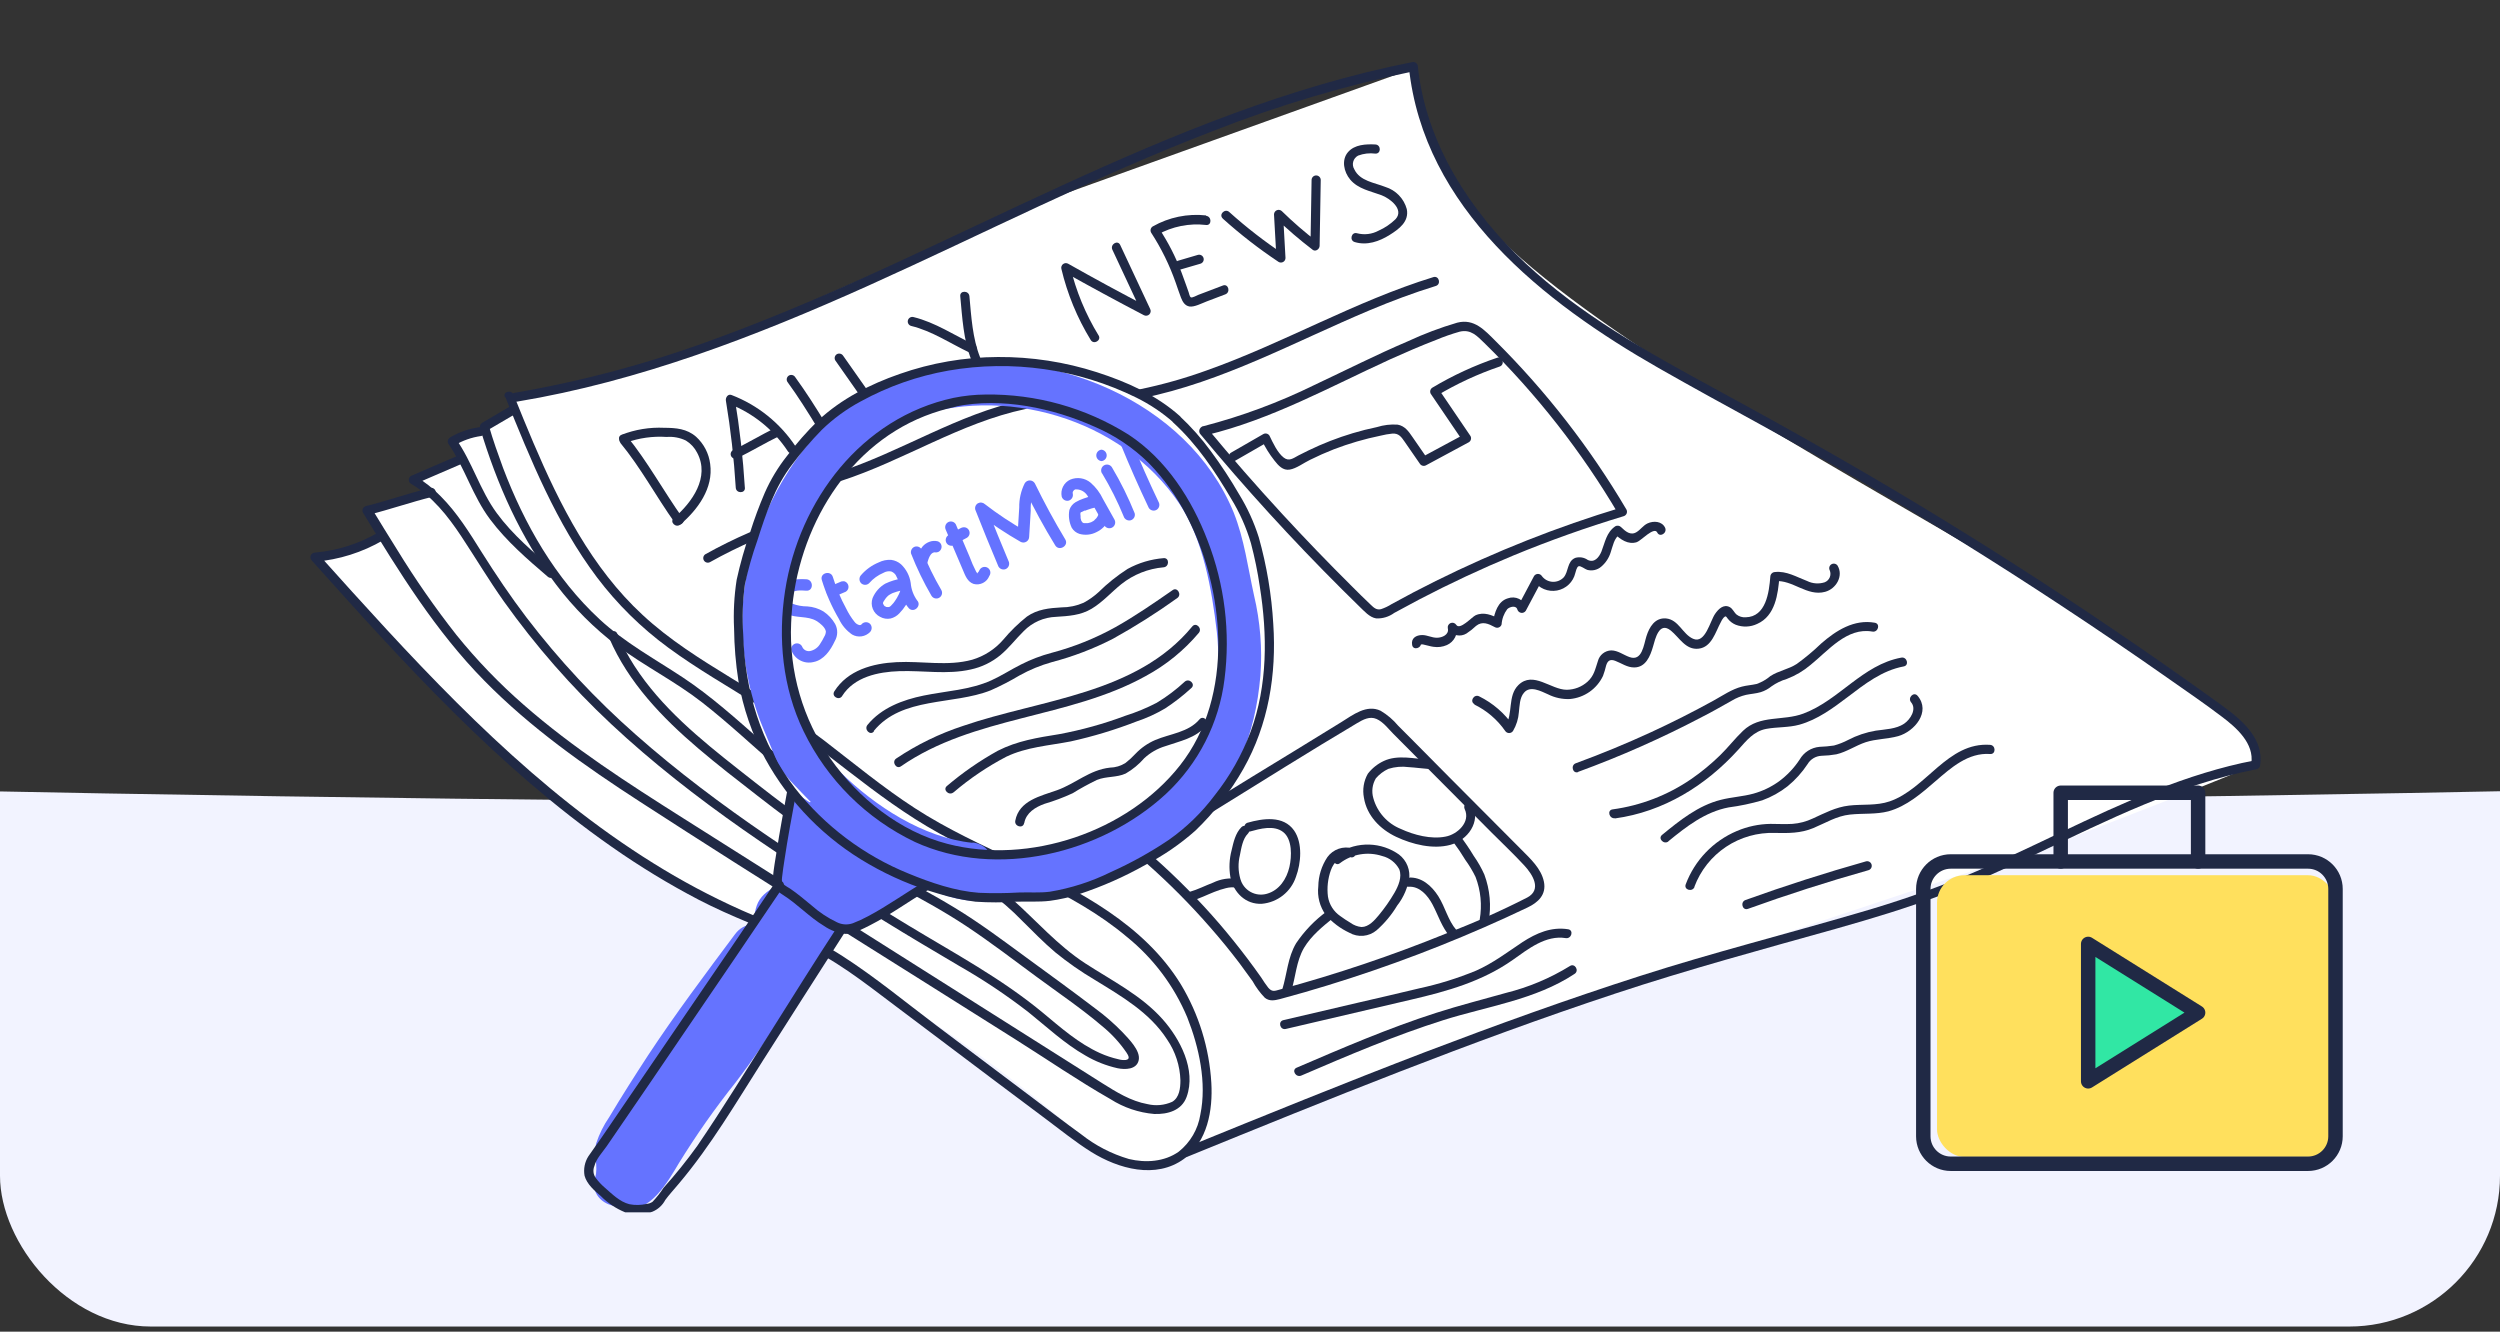 <?xml version="1.0" encoding="utf-8"?>
<svg xmlns="http://www.w3.org/2000/svg" width="398" height="212" viewBox="0 0 398 212" fill="none">
<rect x="0" y="0" width="398" height="212" fill="#333333" stroke="none"/>
<g clip-path="url(#clip0_5232_8443)">
<path d="M658.76 118C315.78 132.081 40.628 130.377 -260.76 118V211.447H658.76V118Z" fill="#F2F3FF"/>
<g clip-path="url(#clip1_5232_8443)">
<path d="M50.862 89.254L60.489 85.246L58.117 81.699L68.343 78.388L65.995 76.655L73.412 73.133L72.173 70.356L77.177 69.061L77.306 68.316L81.63 65.409L81.192 63.368L100.487 59.231L118.211 52.843L161.933 33.556L224.796 10.975C224.796 10.975 226.059 17.452 230.86 27.8C244.285 56.786 362.569 106.338 359.201 121.478C359.047 122.159 326.936 134.433 326.936 134.433C326.936 134.433 202.789 174.731 190.061 183.013C188.199 184.228 180.183 187.791 175.535 183.726C158.103 168.472 140.493 156.392 121.287 146.659C117.134 144.546 108.559 141.583 105.046 139.51C101.321 137.324 98.131 133.364 95.135 131.664C90.221 128.834 85.632 125.472 81.452 121.641L50.862 89.254Z" fill="white"/>
<path d="M82.333 63.936C101.83 60.697 120.322 53.532 138.265 45.467C156.515 37.249 174.36 28.067 193.063 20.877C203.484 16.774 214.238 13.575 225.207 11.316L224.284 10.611C226.616 33.168 245.74 48.131 264.039 58.584C274.727 64.681 285.633 70.365 296.248 76.583C307.016 82.882 317.609 89.468 328.027 96.339C333.857 100.177 339.627 104.101 345.338 108.112C348.148 110.087 351.006 112.03 353.718 114.095C356.026 115.828 358.908 118.354 358.406 121.568L358.916 121.058C348.091 123.147 338.035 127.77 328.149 132.483C323.064 134.912 317.995 137.341 312.765 139.502C307.302 141.717 301.726 143.644 296.061 145.275C284.426 148.692 272.678 151.655 261.124 155.364C249.57 159.072 238.162 163.193 226.835 167.509C214.001 172.424 201.265 177.606 188.537 182.787C187.679 183.136 188.051 184.544 188.926 184.196C211.483 175.006 234.057 165.817 257.189 158.165C268.735 154.344 280.435 151.178 292.135 147.899C297.883 146.279 303.608 144.555 309.194 142.45C314.311 140.531 319.291 138.256 324.23 135.924C335.565 130.564 346.901 124.839 359.289 122.451C359.412 122.42 359.524 122.356 359.614 122.266C359.704 122.176 359.768 122.064 359.799 121.941C360.608 116.937 355.75 113.771 352.253 111.237C347.152 107.566 341.999 103.969 336.796 100.444C326.411 93.389 315.834 86.615 305.065 80.121C294.402 73.684 283.544 67.604 272.605 61.653C262.169 55.985 251.627 50.099 242.89 41.937C234.154 33.776 226.996 22.853 225.725 10.595C225.724 10.484 225.697 10.375 225.647 10.275C225.598 10.176 225.526 10.089 225.438 10.021C225.35 9.954 225.248 9.907 225.139 9.884C225.031 9.861 224.918 9.863 224.81 9.89C205.378 13.736 187.007 21.299 169.089 29.517C150.912 37.84 133.042 46.933 114.234 53.807C103.761 57.717 92.945 60.639 81.928 62.535C81.005 62.689 81.401 64.098 82.316 63.944L82.333 63.936Z" fill="#202945"/>
<path d="M80.471 63.256C84.47 73.19 88.567 83.311 95.045 91.926C98.261 96.18 102.08 99.944 106.38 103.099C110.947 106.46 115.877 109.261 120.671 112.281C130.63 118.54 139.123 126.912 149.43 132.62C159.405 138.15 170.587 141.729 179.388 149.145C183.618 152.561 186.93 156.977 189.023 161.995C190.885 166.699 192.14 172.391 191.096 177.435C190.729 179.767 189.501 181.875 187.655 183.346C185.38 184.965 182.376 185.159 179.72 184.512C176.953 183.7 174.368 182.361 172.109 180.568C169.575 178.747 167.105 176.828 164.612 174.949L149.139 163.306C144.184 159.574 139.334 155.558 134.111 152.198C129.14 148.959 123.448 147.34 118.072 144.911C113.208 142.737 108.501 140.229 103.983 137.405C85.604 125.965 70.479 110.127 56.051 94.193C54.243 92.191 52.44 90.188 50.642 88.185L50.124 89.432C53.968 89.114 57.692 87.938 61.022 85.991C61.832 85.538 61.103 84.282 60.285 84.736C57.18 86.555 53.709 87.661 50.124 87.975C49.983 87.98 49.847 88.026 49.731 88.107C49.615 88.188 49.525 88.3 49.471 88.43C49.418 88.561 49.403 88.704 49.428 88.843C49.453 88.982 49.518 89.111 49.614 89.214C64.31 105.601 79.264 122.159 97.385 134.814C101.832 137.934 106.479 140.761 111.295 143.275C116.42 145.931 121.772 147.882 127.067 150.141C132.824 152.57 137.593 156.432 142.572 160.165L158.361 172.051L166.458 178.115C168.887 179.921 171.21 181.823 173.745 183.402C178.044 186.074 184.011 187.767 188.497 184.488C192.238 181.751 193.096 176.755 192.845 172.407C192.522 166.855 190.855 161.464 187.987 156.699C182.133 147.17 171.793 141.834 162.029 137.219C156.45 134.588 150.823 132.021 145.633 128.653C140.572 125.374 135.917 121.511 131.148 117.843C126.445 114.308 121.559 111.025 116.509 108.006C111.554 104.97 106.574 101.869 102.299 97.893C94.203 90.412 89.142 80.412 84.883 70.413C83.815 67.903 82.786 65.369 81.766 62.834C81.418 61.976 80.009 62.349 80.365 63.223L80.471 63.256Z" fill="#202945"/>
<path d="M68.366 77.708C64.957 78.558 61.638 79.724 58.237 80.574C58.129 80.604 58.03 80.657 57.947 80.731C57.863 80.805 57.798 80.898 57.755 81.001C57.713 81.104 57.695 81.216 57.703 81.327C57.711 81.439 57.744 81.547 57.8 81.643C63.524 91.043 69.354 100.492 77.102 108.362C84.47 115.876 93.126 121.965 101.927 127.665C121.707 140.482 141.763 152.894 161.689 165.493C166.709 168.658 171.64 172.051 176.797 174.99C178.894 176.327 181.283 177.135 183.76 177.346C185.89 177.419 188.116 176.804 188.91 174.626C190.472 170.31 187.849 165.347 185.04 162.213C181.639 158.416 177 156.117 172.781 153.372C168.385 150.514 165.049 146.635 161.17 143.17C159.354 141.515 157.329 140.105 155.146 138.976C152.717 137.753 150.102 136.871 147.56 135.875C137.577 131.964 129.278 125.066 121.31 118.062C117.262 114.491 113.214 110.832 108.712 107.852C104.21 104.873 99.465 102.306 95.474 98.606C88.389 92.055 83.483 83.457 80.09 74.502C79.28 72.283 78.471 70.032 77.823 67.765L77.491 68.575L81.855 66.016C81.938 65.968 82.011 65.904 82.069 65.827C82.127 65.751 82.169 65.664 82.194 65.571C82.218 65.478 82.224 65.381 82.211 65.286C82.198 65.191 82.167 65.099 82.118 65.016C82.07 64.933 82.006 64.861 81.929 64.803C81.853 64.745 81.766 64.702 81.673 64.678C81.58 64.653 81.483 64.648 81.388 64.661C81.293 64.674 81.201 64.705 81.118 64.754L76.754 67.312C76.62 67.394 76.515 67.517 76.454 67.662C76.393 67.807 76.379 67.968 76.414 68.121C79.086 77.028 82.891 85.7 88.559 93.1C91.336 96.77 94.606 100.039 98.275 102.816C102.623 106.055 107.506 108.484 111.805 111.844C116.104 115.204 119.95 118.864 124.039 122.369C127.88 125.713 131.937 128.799 136.184 131.608C140.521 134.33 145.135 136.583 149.948 138.328C152.508 139.211 154.954 140.393 157.235 141.85C159.22 143.272 161.071 144.871 162.765 146.627C164.474 148.311 166.15 150.044 167.988 151.599C169.965 153.216 172.063 154.68 174.263 155.979C178.53 158.602 183.04 161.185 185.817 165.509C187.122 167.423 187.852 169.671 187.922 171.986C187.922 173.201 187.776 174.731 186.61 175.411C185.375 175.964 183.991 176.092 182.675 175.775C180.044 175.306 177.696 173.84 175.469 172.44L168.134 167.8C148.345 155.282 128.554 142.768 108.76 130.256C99.984 124.701 91.199 119.066 83.377 112.208C79.487 108.816 75.9 105.091 72.657 101.075C69.256 96.747 66.109 92.224 63.233 87.529C61.848 85.327 60.488 83.101 59.136 80.882L58.699 81.951C62.107 81.101 65.427 79.935 68.836 79.093C69.022 79.041 69.181 78.917 69.277 78.749C69.372 78.58 69.397 78.381 69.346 78.194C69.294 78.007 69.171 77.848 69.002 77.752C68.834 77.657 68.634 77.632 68.447 77.684L68.366 77.708Z" fill="#202945"/>
<path d="M76.197 68.033C74.584 68.262 73.034 68.812 71.638 69.652C71.474 69.752 71.354 69.911 71.306 70.097C71.258 70.284 71.284 70.481 71.379 70.648C74.002 74.462 75.241 78.988 78.035 82.696C80.642 86.169 83.929 89.011 87.216 91.821C87.929 92.42 88.965 91.4 88.253 90.785C85.014 87.999 81.638 85.174 79.087 81.692C76.415 78.049 75.201 73.595 72.61 69.911L72.351 70.907C73.641 70.136 75.073 69.63 76.561 69.418C77.484 69.288 77.095 67.879 76.172 68.017L76.197 68.033Z" fill="#202945"/>
<path d="M72.942 72.526C70.448 73.627 67.922 74.655 65.436 75.765C65.327 75.829 65.237 75.921 65.174 76.031C65.111 76.141 65.078 76.266 65.078 76.392C65.078 76.519 65.111 76.643 65.174 76.753C65.237 76.863 65.327 76.955 65.436 77.02C68.829 79.036 71.29 82.137 73.444 85.392C75.727 88.841 77.841 92.395 80.237 95.772C85.262 102.821 90.977 109.352 97.297 115.268C110.381 127.503 125.635 137.324 140.865 146.676C144.784 149.105 148.743 151.428 152.703 153.776C156.541 155.965 160.221 158.422 163.714 161.128C166.678 163.509 169.479 166.148 172.791 168.035C174.378 168.971 176.102 169.654 177.9 170.059C179.098 170.31 180.968 170.302 181.284 168.772C181.6 167.241 179.665 165.371 178.725 164.351C177.364 162.946 175.885 161.659 174.305 160.505C170.693 157.752 167.018 155.096 163.35 152.408C159.682 149.72 155.974 146.935 152.014 144.53C148.055 142.125 144.136 140.093 140.169 137.939C136.149 135.792 132.259 133.41 128.518 130.806C124.777 128.166 121.174 125.325 117.571 122.491C111.466 117.681 105.264 112.613 101.005 106.022C99.948 104.382 99.03 102.657 98.26 100.864C97.888 100.006 96.641 100.743 96.997 101.601C100.017 108.629 105.394 114.232 111.142 119.131C114.203 121.738 117.385 124.199 120.559 126.661C123.992 129.333 127.473 131.956 131.084 134.328C138.428 139.113 146.533 142.595 153.836 147.437C157.625 149.955 161.253 152.724 164.912 155.428C168.435 158.027 172.11 160.505 175.438 163.339C176.941 164.558 178.259 165.99 179.349 167.589C179.632 168.027 179.997 168.634 179.219 168.747C178.827 168.783 178.432 168.744 178.053 168.634C177.046 168.407 176.064 168.078 175.122 167.654C171.714 166.116 168.88 163.606 166.038 161.242C159.431 155.76 151.869 151.728 144.565 147.299C129.538 138.182 114.438 128.636 101.24 116.977C94.825 111.335 88.983 105.073 83.8 98.282C81.265 94.946 78.942 91.489 76.699 87.934C74.748 84.817 72.78 81.635 70.181 79.028C68.965 77.771 67.587 76.682 66.084 75.789V77.044C68.578 75.943 71.104 74.906 73.598 73.805C74.456 73.425 73.711 72.186 72.861 72.55L72.942 72.526Z" fill="#202945"/>
<path d="M98.721 70.462C102.009 74.445 104.454 79.044 107.441 83.238C107.984 83.999 109.247 83.238 108.704 82.501C105.644 78.202 103.118 73.514 99.798 69.433C99.199 68.704 98.179 69.741 98.762 70.462H98.721Z" fill="#202945"/>
<path d="M99.653 70.478C101.724 69.723 103.931 69.411 106.13 69.563C107.186 69.479 108.245 69.677 109.199 70.138C109.963 70.608 110.583 71.28 110.988 72.081C113.061 75.975 110.178 79.999 107.272 82.477C106.551 83.092 107.587 84.097 108.3 83.514C111.077 81.141 113.603 77.725 113.061 73.862C112.852 72.198 112.056 70.662 110.818 69.531C109.353 68.251 107.628 68.113 105.758 68.105C103.429 67.994 101.104 68.375 98.932 69.223C98.074 69.595 98.811 70.842 99.669 70.478H99.653Z" fill="#202945"/>
<path d="M118.582 77.651C118.29 72.873 117.749 68.114 116.963 63.393L116.064 64.283C119.887 65.77 123.154 68.407 125.416 71.829C125.926 72.639 127.189 71.886 126.671 71.093C124.205 67.357 120.632 64.486 116.453 62.883C115.886 62.664 115.481 63.295 115.562 63.781C116.324 68.374 116.849 73.004 117.133 77.651C117.198 78.582 118.655 78.59 118.59 77.651H118.582Z" fill="#202945"/>
<path d="M117.417 72.923C119.676 71.806 121.862 70.494 124.121 69.393C124.287 69.295 124.408 69.135 124.456 68.948C124.505 68.761 124.478 68.564 124.38 68.397C124.279 68.234 124.12 68.116 123.934 68.068C123.749 68.019 123.552 68.044 123.384 68.138C121.125 69.263 118.939 70.567 116.68 71.668C116.514 71.766 116.393 71.926 116.345 72.112C116.296 72.299 116.324 72.497 116.421 72.664C116.52 72.828 116.68 72.948 116.866 72.996C117.052 73.044 117.25 73.018 117.417 72.923V72.923Z" fill="#202945"/>
<path d="M125.343 60.778C127.051 63.118 128.582 65.571 130.112 68.065C130.21 68.232 130.37 68.354 130.557 68.403C130.745 68.453 130.944 68.425 131.112 68.328C131.279 68.23 131.401 68.07 131.45 67.883C131.5 67.695 131.473 67.496 131.375 67.328C129.869 64.85 128.306 62.397 126.598 60.041C126.497 59.878 126.337 59.76 126.152 59.712C125.966 59.664 125.769 59.689 125.602 59.782C125.436 59.88 125.315 60.04 125.267 60.226C125.218 60.413 125.246 60.611 125.343 60.778V60.778Z" fill="#202945"/>
<path d="M132.978 57.377C134.241 59.159 135.48 60.964 136.743 62.745C136.845 62.907 137.005 63.024 137.189 63.072C137.374 63.12 137.571 63.096 137.738 63.005C137.821 62.957 137.894 62.893 137.953 62.817C138.011 62.741 138.054 62.654 138.079 62.562C138.103 62.469 138.11 62.373 138.097 62.278C138.085 62.183 138.054 62.092 138.006 62.009C136.735 60.228 135.504 58.422 134.233 56.641C134.13 56.479 133.971 56.362 133.786 56.314C133.601 56.266 133.405 56.29 133.237 56.382C133.071 56.479 132.95 56.639 132.901 56.826C132.853 57.013 132.88 57.211 132.978 57.377V57.377Z" fill="#202945"/>
<path d="M145.05 51.888C148.394 52.698 151.285 54.681 154.369 56.139C155.179 56.535 155.989 55.28 155.098 54.876C151.908 53.37 148.904 51.329 145.439 50.479C145.252 50.427 145.052 50.452 144.884 50.548C144.715 50.644 144.592 50.802 144.54 50.989C144.488 51.176 144.513 51.375 144.609 51.544C144.705 51.712 144.863 51.836 145.05 51.888V51.888Z" fill="#202945"/>
<path d="M152.872 47.151C153.188 50.52 153.374 54.122 154.637 57.296C154.692 57.479 154.815 57.634 154.981 57.729C155.146 57.824 155.342 57.852 155.528 57.807C155.62 57.781 155.707 57.738 155.783 57.679C155.859 57.62 155.922 57.547 155.97 57.463C156.017 57.38 156.048 57.288 156.059 57.192C156.071 57.097 156.064 57 156.038 56.908C154.823 53.847 154.629 50.431 154.33 47.151C154.24 46.22 152.783 46.212 152.872 47.151V47.151Z" fill="#202945"/>
<path d="M174.895 53.402C172.817 50.007 171.289 46.304 170.369 42.431L169.3 43.24C173.537 45.621 177.807 47.934 182.109 50.18C182.248 50.253 182.407 50.28 182.563 50.257C182.719 50.233 182.863 50.161 182.975 50.049C183.086 49.938 183.159 49.794 183.182 49.638C183.206 49.482 183.179 49.323 183.105 49.183L178.336 38.998C177.939 38.148 176.717 38.892 177.081 39.735L181.842 49.92L182.846 48.924C178.528 46.679 174.258 44.363 170.037 41.977C169.912 41.91 169.771 41.88 169.63 41.891C169.49 41.902 169.355 41.953 169.242 42.039C169.129 42.124 169.044 42.24 168.995 42.373C168.947 42.505 168.937 42.649 168.968 42.787C169.915 46.789 171.492 50.615 173.64 54.122C174.126 54.932 175.389 54.188 174.895 53.386V53.402Z" fill="#202945"/>
<path d="M192.011 34.294C189.069 33.972 186.1 34.584 183.525 36.043C183.359 36.142 183.238 36.303 183.189 36.491C183.141 36.679 183.169 36.879 183.266 37.047C184.875 39.525 186.183 42.186 187.161 44.974C187.444 45.783 187.711 46.593 188.019 47.403C188.27 48.042 188.626 48.673 189.371 48.795C190.116 48.916 191.314 48.293 192.108 47.985L195.071 46.86C195.946 46.528 195.565 45.119 194.691 45.451L192.076 46.447L190.772 46.941C190.553 47.022 189.808 47.451 189.59 47.338C189.371 47.224 189.298 46.666 189.234 46.528C189.104 46.156 188.966 45.783 188.837 45.403C188.602 44.747 188.367 44.091 188.124 43.443C187.195 40.958 185.986 38.587 184.521 36.375L184.262 37.371C186.616 36.047 189.329 35.503 192.011 35.816C192.934 35.921 192.934 34.464 192.011 34.359V34.294Z" fill="#202945"/>
<path d="M188.012 42.884L191.096 41.986C191.283 41.934 191.442 41.81 191.538 41.642C191.633 41.473 191.658 41.274 191.606 41.087C191.555 40.9 191.431 40.742 191.263 40.646C191.094 40.55 190.895 40.525 190.708 40.577L187.623 41.484C187.525 41.504 187.432 41.543 187.35 41.601C187.268 41.658 187.198 41.731 187.146 41.817C187.093 41.902 187.059 41.997 187.045 42.096C187.031 42.196 187.038 42.297 187.065 42.393C187.091 42.489 187.138 42.579 187.201 42.657C187.264 42.735 187.342 42.799 187.431 42.845C187.52 42.891 187.617 42.918 187.717 42.925C187.817 42.932 187.917 42.918 188.012 42.884V42.884Z" fill="#202945"/>
<path d="M194.651 34.788C197.448 37.306 200.425 39.617 203.558 41.702C203.668 41.766 203.794 41.8 203.922 41.8C204.05 41.8 204.176 41.766 204.286 41.702C204.397 41.638 204.489 41.546 204.553 41.435C204.617 41.324 204.651 41.199 204.651 41.071L204.262 34.124L203.015 34.642C204.904 36.469 206.899 38.183 208.99 39.775C209.452 40.123 210.075 39.645 210.084 39.144L210.262 28.659C210.262 28.465 210.185 28.28 210.048 28.143C209.911 28.006 209.726 27.929 209.533 27.929C209.34 27.929 209.154 28.006 209.018 28.143C208.881 28.28 208.804 28.465 208.804 28.659L208.626 39.144L209.727 38.512C207.74 36.993 205.848 35.354 204.06 33.605C203.956 33.509 203.827 33.444 203.687 33.419C203.547 33.394 203.404 33.41 203.273 33.465C203.142 33.519 203.03 33.611 202.95 33.728C202.87 33.844 202.825 33.982 202.821 34.124L203.209 41.071L204.311 40.439C201.28 38.422 198.401 36.187 195.696 33.751C195.007 33.128 193.971 34.156 194.667 34.788H194.651Z" fill="#202945"/>
<path d="M218.957 22.999C217.451 22.926 215.645 22.999 214.593 24.229C213.54 25.46 213.921 27.355 214.949 28.585C216.212 30.091 218.188 30.423 219.937 31.079C221.232 31.565 223.58 33.314 222.188 34.876C221.399 35.65 220.478 36.276 219.467 36.723C218.422 37.288 217.201 37.435 216.05 37.136C215.152 36.86 214.771 38.269 215.67 38.536C217.613 39.127 219.58 38.439 221.24 37.395C222.738 36.456 224.358 35.273 223.961 33.289C223.735 32.461 223.304 31.703 222.706 31.085C222.109 30.468 221.365 30.012 220.544 29.759C218.811 29.071 216.496 28.828 215.613 26.966C215.5 26.785 215.425 26.582 215.394 26.371C215.362 26.16 215.375 25.944 215.432 25.738C215.488 25.531 215.586 25.339 215.721 25.173C215.855 25.007 216.022 24.87 216.212 24.772C217.087 24.442 218.03 24.334 218.957 24.456C219.896 24.505 219.896 23.047 218.957 22.999V22.999Z" fill="#202945"/>
<path d="M113.02 89.497C115.295 88.224 117.632 87.067 120.024 86.031C120.19 85.934 120.311 85.774 120.359 85.587C120.408 85.4 120.38 85.202 120.283 85.036C120.182 84.873 120.022 84.754 119.837 84.706C119.652 84.658 119.455 84.683 119.287 84.777C116.896 85.814 114.559 86.971 112.283 88.242C112.128 88.345 112.018 88.503 111.976 88.685C111.934 88.867 111.963 89.058 112.057 89.218C112.152 89.379 112.304 89.498 112.483 89.55C112.662 89.602 112.855 89.582 113.02 89.497V89.497Z" fill="#202945"/>
<path d="M133.828 76.583C143.852 73.344 152.839 67.32 163.219 65.126C164.134 64.932 163.746 63.507 162.831 63.725C152.451 65.92 143.463 71.935 133.448 75.174C132.557 75.465 132.938 76.874 133.828 76.583V76.583Z" fill="#202945"/>
<path d="M181.777 63.401C194.618 60.81 206.156 54.381 218.131 49.361C221.556 47.928 225.029 46.617 228.584 45.524C229.475 45.248 229.094 43.839 228.195 44.115C215.702 47.961 204.342 54.64 192.052 58.988C188.573 60.243 185.01 61.246 181.388 61.992C180.465 62.178 180.854 63.611 181.777 63.401Z" fill="#202945"/>
<path d="M192.061 69.271C202.408 66.777 211.727 61.587 221.346 57.191C223.775 56.098 226.204 55.045 228.633 54.114C229.855 53.601 231.107 53.163 232.382 52.802C234.155 52.381 235.143 53.474 236.309 54.608C244.601 62.712 251.783 71.879 257.668 81.87L258.105 80.801C247.947 83.868 238.064 87.781 228.56 92.5C226.196 93.672 223.862 94.895 221.557 96.168C221.026 96.508 220.455 96.78 219.856 96.978C219.144 97.156 218.707 96.743 218.237 96.29C217.217 95.334 216.229 94.347 215.241 93.359C211.463 89.607 207.765 85.77 204.149 81.845C200.02 77.365 196.012 72.777 192.125 68.081C191.526 67.36 190.506 68.397 191.097 69.117C198.222 77.716 205.747 85.961 213.671 93.853C214.567 94.749 215.471 95.639 216.383 96.525C217.193 97.286 218.002 98.273 219.095 98.452C220.123 98.496 221.134 98.187 221.962 97.577C223.281 96.856 224.609 96.136 225.937 95.44C230.838 92.881 235.839 90.544 240.94 88.428C246.681 86.056 252.543 83.975 258.486 82.177C258.593 82.146 258.691 82.092 258.773 82.017C258.856 81.943 258.921 81.851 258.963 81.749C259.005 81.646 259.023 81.535 259.016 81.424C259.009 81.313 258.978 81.205 258.923 81.109C253.154 71.325 246.159 62.319 238.107 54.308C236.341 52.551 234.698 50.681 231.993 51.369C229.302 52.159 226.675 53.15 224.132 54.333C219.079 56.486 214.189 58.972 209.226 61.304C203.604 64.067 197.718 66.253 191.656 67.83C190.749 68.049 191.129 69.449 192.044 69.239L192.061 69.271Z" fill="#202945"/>
<path d="M196.69 73.32L201.872 70.341L200.876 70.081C201.425 71.233 202.101 72.319 202.892 73.32C203.524 74.129 204.244 74.939 205.321 74.761C206.398 74.583 207.532 73.701 208.56 73.207C209.801 72.591 211.062 72.032 212.341 71.531C214.755 70.606 217.241 69.88 219.774 69.361C220.391 69.206 221.019 69.095 221.652 69.029C222.672 68.956 223.077 69.539 223.604 70.3L226.033 73.814C226.133 73.977 226.293 74.095 226.479 74.143C226.664 74.191 226.861 74.166 227.029 74.073L233.838 70.405C234.002 70.306 234.122 70.146 234.17 69.96C234.218 69.774 234.192 69.576 234.097 69.409L229.045 61.968L228.777 62.972C231.928 61.087 235.269 59.539 238.744 58.357C239.627 58.058 239.246 56.649 238.356 56.949C234.759 58.167 231.302 59.763 228.041 61.709C227.876 61.809 227.757 61.968 227.708 62.154C227.66 62.34 227.686 62.538 227.782 62.705L232.834 70.146L233.101 69.15L226.292 72.818L227.288 73.077L224.859 69.563C224.243 68.665 223.652 67.806 222.502 67.603C221.389 67.525 220.272 67.658 219.207 67.993C217.912 68.26 216.632 68.583 215.361 68.964C212.941 69.689 210.583 70.607 208.309 71.709C207.775 71.968 207.232 72.243 206.69 72.519C205.88 72.956 205.208 73.506 204.358 72.842C203.37 72.073 202.641 70.478 202.107 69.369C202.009 69.203 201.849 69.082 201.662 69.034C201.476 68.985 201.277 69.012 201.111 69.11L195.937 72.089C195.789 72.194 195.686 72.351 195.647 72.529C195.609 72.706 195.638 72.892 195.729 73.049C195.821 73.206 195.967 73.323 196.14 73.378C196.314 73.433 196.501 73.421 196.666 73.344L196.69 73.32Z" fill="#202945"/>
<path d="M226.172 102.322C225.986 102.614 226.035 102.703 226.302 102.589C226.453 102.576 226.605 102.595 226.747 102.646C227.233 102.735 227.686 102.905 228.188 102.97C228.918 103.086 229.665 102.991 230.342 102.695C230.906 102.446 231.368 102.011 231.649 101.463C231.931 100.914 232.015 100.286 231.889 99.682L230.553 100.241C230.867 100.696 231.343 101.013 231.883 101.127C232.424 101.242 232.988 101.145 233.459 100.857C234.006 100.5 234.518 100.093 234.99 99.642C236.002 98.832 236.973 99.31 237.985 99.844C238.082 99.899 238.19 99.93 238.301 99.937C238.412 99.944 238.523 99.926 238.625 99.884C238.728 99.842 238.82 99.777 238.894 99.695C238.969 99.612 239.023 99.514 239.054 99.407C239.112 98.528 239.424 97.683 239.953 96.978C240.358 96.582 241.378 96.314 241.572 97.059C241.616 97.193 241.697 97.312 241.806 97.402C241.914 97.492 242.046 97.549 242.186 97.567C242.326 97.585 242.469 97.563 242.596 97.503C242.724 97.443 242.832 97.348 242.908 97.229L245.442 92.46H244.179C244.579 93.05 245.143 93.511 245.8 93.786C246.458 94.061 247.181 94.138 247.882 94.008C248.583 93.879 249.231 93.547 249.747 93.055C250.263 92.563 250.624 91.932 250.786 91.238C250.867 90.987 251.005 90.25 251.321 90.145C251.636 90.039 252.341 90.614 252.681 90.719C253.061 90.824 253.461 90.834 253.846 90.749C254.231 90.665 254.59 90.488 254.891 90.234C255.621 89.624 256.156 88.813 256.43 87.902C256.77 86.914 256.948 85.7 257.863 85.068L256.98 84.954C257.968 85.861 259.183 86.768 260.591 86.307C261.247 86.088 263.344 83.781 263.83 84.768C264.227 85.618 265.449 84.882 265.093 84.031C264.591 82.954 263.239 82.874 262.267 83.335C261.587 83.667 261.182 84.315 260.551 84.704C259.571 85.319 258.77 84.59 258.049 83.894C257.932 83.783 257.782 83.712 257.622 83.692C257.462 83.671 257.3 83.703 257.158 83.781C255.725 84.777 255.539 86.307 254.94 87.829C254.543 88.76 253.823 89.642 252.77 89.14C252.484 88.94 252.156 88.806 251.811 88.75C251.466 88.694 251.113 88.717 250.778 88.817C249.45 89.375 249.75 90.995 248.932 91.926C248.704 92.163 248.427 92.349 248.121 92.469C247.814 92.59 247.485 92.642 247.157 92.623C246.828 92.603 246.507 92.513 246.217 92.358C245.927 92.203 245.673 91.986 245.475 91.723C245.409 91.614 245.317 91.524 245.206 91.462C245.095 91.399 244.97 91.366 244.843 91.366C244.716 91.366 244.591 91.399 244.481 91.462C244.37 91.524 244.277 91.614 244.212 91.723L241.678 96.492L243.013 96.671C242.914 96.381 242.759 96.114 242.556 95.886C242.352 95.657 242.105 95.471 241.829 95.34C241.553 95.207 241.254 95.132 240.948 95.117C240.643 95.103 240.337 95.149 240.05 95.254C238.431 95.723 237.953 97.545 237.67 98.986L238.738 98.549C237.548 97.925 236.22 97.351 234.9 97.958C234.326 98.225 232.399 100.387 231.832 99.472C231.738 99.327 231.595 99.219 231.429 99.168C231.264 99.118 231.086 99.127 230.926 99.195C230.767 99.263 230.636 99.384 230.557 99.538C230.479 99.693 230.457 99.87 230.496 100.039C230.723 101.051 229.581 101.529 228.755 101.529C227.929 101.529 227.233 101.107 226.431 101.099C225.435 101.099 224.61 101.61 224.812 102.678C224.958 103.601 226.367 103.213 226.221 102.29L226.172 102.322Z" fill="#202945"/>
<path d="M234.696 112.151C236.669 113.107 238.364 114.555 239.619 116.354C239.686 116.461 239.779 116.549 239.889 116.61C240 116.671 240.124 116.704 240.25 116.704C240.376 116.704 240.501 116.671 240.611 116.61C240.722 116.549 240.815 116.461 240.882 116.354C241.412 115.45 241.728 114.436 241.805 113.39C241.926 112.41 241.91 111.091 242.614 110.289C243.602 109.083 245.343 110.054 246.452 110.54C247.529 111.083 248.729 111.34 249.934 111.285C251.055 111.182 252.13 110.789 253.053 110.145C253.975 109.5 254.714 108.626 255.197 107.609C255.401 107.065 255.568 106.507 255.699 105.941C255.95 105.131 256.379 104.905 257.164 105.212C258.16 105.593 259.051 106.265 260.16 106.257C262.006 106.257 262.718 104.451 263.156 102.953C263.52 101.682 264.127 98.905 265.973 100.371C267.366 101.488 268.338 103.512 270.426 103.269C272.515 103.026 273.098 100.621 273.949 99.059C274.059 98.81 274.2 98.576 274.37 98.363C274.742 97.966 274.783 98.128 275.058 98.492C275.391 98.923 275.832 99.258 276.337 99.464C276.885 99.672 277.47 99.768 278.056 99.744C278.641 99.72 279.216 99.578 279.746 99.326C282.636 98.047 283.065 94.582 283.284 91.796L282.555 92.525C285.373 92.242 287.681 95.01 290.563 94.217C292.304 93.747 293.518 91.707 292.547 90.055C292.444 89.9 292.285 89.79 292.104 89.748C291.922 89.706 291.731 89.735 291.57 89.829C291.409 89.923 291.291 90.076 291.239 90.255C291.187 90.434 291.206 90.626 291.292 90.792C291.368 90.97 291.407 91.162 291.407 91.356C291.407 91.55 291.369 91.741 291.293 91.92C291.217 92.098 291.107 92.259 290.967 92.394C290.828 92.529 290.663 92.633 290.482 92.703C289.559 92.999 288.557 92.924 287.689 92.493C285.988 91.853 284.45 90.873 282.564 91.068C282.373 91.076 282.192 91.155 282.057 91.29C281.922 91.425 281.843 91.606 281.835 91.796C281.64 94.274 281.163 98.217 277.9 98.274C277.392 98.308 276.889 98.159 276.483 97.853C276.046 97.496 275.876 96.921 275.366 96.646C274.394 96.136 273.568 96.962 273.058 97.707C272.248 98.832 271.487 102.565 269.536 101.69C267.852 100.953 267.253 98.638 265.212 98.451C263.455 98.322 262.573 99.828 262.111 101.294C261.682 102.638 261.439 105.342 259.415 104.605C258.443 104.265 257.569 103.544 256.5 103.544C256.013 103.562 255.544 103.736 255.163 104.041C254.783 104.345 254.51 104.765 254.387 105.237C253.95 106.524 253.788 107.585 252.719 108.54C251.811 109.349 250.64 109.801 249.424 109.811C246.897 109.811 244.088 106.759 241.732 109.058C239.975 110.783 240.922 113.625 239.667 115.576H240.93C239.548 113.562 237.672 111.937 235.481 110.856C234.671 110.443 233.902 111.665 234.744 112.111L234.696 112.151Z" fill="#202945"/>
<path d="M251.223 122.888C257.999 120.412 264.601 117.485 270.987 114.127C272.606 113.318 274.144 112.402 275.715 111.536C276.416 111.115 277.178 110.807 277.974 110.621C278.743 110.459 279.545 110.419 280.306 110.192C280.935 109.994 281.52 109.678 282.031 109.261C282.77 108.739 283.591 108.342 284.46 108.087C285.835 107.564 287.11 106.811 288.233 105.86C291.034 103.609 294.038 99.82 298.086 100.549C299.001 100.711 299.398 99.31 298.475 99.14C295.171 98.549 292.305 100.371 289.917 102.46C288.705 103.629 287.411 104.711 286.046 105.698C284.735 106.557 283.14 106.783 281.844 107.634C281.196 108.184 280.452 108.609 279.65 108.888C278.84 109.075 278.079 109.107 277.31 109.31C275.691 109.722 274.225 110.751 272.768 111.552C269.529 113.334 266.228 115.002 262.866 116.556C258.931 118.37 254.931 120.021 250.866 121.511C249.992 121.827 250.372 123.236 251.255 122.912L251.223 122.888Z" fill="#202945"/>
<path d="M257.093 130.296C264.841 129.235 271.561 125.073 276.751 119.333C278.063 117.884 279.18 116.418 281.188 116.038C282.937 115.714 284.727 115.851 286.459 115.373C289.358 114.564 291.811 112.734 294.167 110.953C296.872 108.896 299.633 106.734 303.074 106.095C303.989 105.925 303.6 104.524 302.685 104.694C296.524 105.828 292.783 111.479 287.107 113.6C283.868 114.823 280.176 113.77 277.488 116.345C276.201 117.568 275.116 119.001 273.829 120.248C272.401 121.642 270.857 122.913 269.213 124.045C265.48 126.599 261.202 128.246 256.72 128.855C255.797 128.984 256.186 130.385 257.109 130.263L257.093 130.296Z" fill="#202945"/>
<path d="M265.594 133.94C268.476 131.583 271.448 129.26 275.196 128.539C277.007 128.303 278.796 127.927 280.548 127.414C282.009 126.884 283.376 126.124 284.597 125.163C285.818 124.161 286.882 122.982 287.754 121.665C287.983 121.272 288.307 120.944 288.696 120.709C289.085 120.474 289.527 120.341 289.981 120.321C290.777 120.304 291.57 120.225 292.353 120.086C294.013 119.698 295.422 118.686 297.025 118.159C298.628 117.633 300.49 117.665 302.183 117.196C304.782 116.467 307.437 113.309 305.276 110.767C304.668 110.054 303.656 111.083 304.239 111.795C305.187 112.904 304.126 114.54 303.138 115.212C301.859 116.078 300.102 116.103 298.62 116.321C297.083 116.58 295.597 117.08 294.215 117.803C293.501 118.176 292.75 118.472 291.973 118.686C291.211 118.8 290.443 118.87 289.673 118.896C289.019 118.952 288.388 119.166 287.835 119.52C287.282 119.874 286.824 120.358 286.499 120.928C285.615 122.272 284.499 123.448 283.204 124.402C281.979 125.282 280.609 125.94 279.156 126.345C277.447 126.815 275.658 126.895 273.949 127.333C270.355 128.239 267.415 130.612 264.606 132.911C263.877 133.502 264.914 134.531 265.634 133.94H265.594Z" fill="#202945"/>
<path d="M269.748 141.17C270.718 138.576 272.479 136.354 274.782 134.816C277.085 133.279 279.814 132.505 282.581 132.604C284.711 132.644 286.67 132.668 288.67 131.834C290.67 131.001 292.378 129.908 294.508 129.681C296.637 129.454 298.629 129.681 300.637 129.163C303.552 128.353 305.9 126.296 308.134 124.361C310.612 122.224 313.324 119.787 316.83 120.038C317.77 120.111 317.761 118.653 316.83 118.58C310.061 118.095 306.653 125.584 300.839 127.576C298.726 128.304 296.499 127.997 294.362 128.248C292.224 128.499 290.5 129.446 288.597 130.304C287.58 130.787 286.482 131.078 285.358 131.162C284.192 131.235 283.035 131.162 281.869 131.162C280.025 131.189 278.205 131.574 276.509 132.296C274.644 133.084 272.959 134.244 271.559 135.706C270.158 137.168 269.071 138.901 268.363 140.798C268.04 141.68 269.448 142.061 269.772 141.186L269.748 141.17Z" fill="#202945"/>
<path d="M278.266 144.693C284.581 142.415 290.975 140.363 297.447 138.539C297.539 138.513 297.626 138.47 297.702 138.411C297.777 138.352 297.841 138.278 297.888 138.195C297.935 138.112 297.966 138.02 297.978 137.925C297.989 137.829 297.982 137.732 297.957 137.64C297.931 137.547 297.888 137.461 297.829 137.385C297.77 137.31 297.697 137.246 297.613 137.199C297.53 137.152 297.438 137.121 297.342 137.109C297.247 137.098 297.151 137.104 297.058 137.13C290.581 138.96 284.187 141.011 277.877 143.284C277.003 143.599 277.383 145.008 278.266 144.693Z" fill="#202945"/>
<path d="M182.57 137.47C186.156 140.639 189.531 144.039 192.675 147.648C194.294 149.494 195.838 151.383 197.306 153.315C198.018 154.271 198.723 155.237 199.419 156.214C199.946 157.174 200.6 158.059 201.362 158.846C202.107 159.437 202.901 159.275 203.791 159.048C205.079 158.7 206.374 158.344 207.662 157.971C210.107 157.264 212.536 156.519 214.949 155.736C219.807 154.16 224.6 152.427 229.328 150.538C234.057 148.649 238.669 146.63 243.166 144.482C244.882 143.672 246.218 142.425 245.789 140.352C245.36 138.28 243.635 136.701 242.194 135.252L230.81 123.819L225.142 118.095L222.576 115.52C221.791 114.58 220.852 113.78 219.799 113.156C217.572 112.087 215.378 113.82 213.564 114.945C211.2 116.402 208.833 117.857 206.463 119.309C201.808 122.159 197.152 124.977 192.505 127.876C191.695 128.361 192.44 129.624 193.241 129.131C200.828 124.434 208.39 119.674 216.05 115.123C216.997 114.565 218.058 113.981 219.143 114.459C220.228 114.937 221.029 116.038 221.831 116.84L227.094 122.127L237.49 132.572C239.206 134.296 240.996 135.972 242.648 137.762C244 139.219 245.506 141.608 243.15 142.879C238.94 145.031 234.615 146.95 230.195 148.627C221.57 152.132 212.739 155.106 203.751 157.534C202.941 157.761 202.528 157.963 201.905 157.242C201.504 156.723 201.131 156.182 200.788 155.623C200.067 154.595 199.322 153.583 198.569 152.579C197.16 150.716 195.697 148.897 194.181 147.122C190.904 143.314 187.371 139.735 183.606 136.41C182.91 135.794 181.874 136.822 182.578 137.438L182.57 137.47Z" fill="#202945"/>
<path d="M197.637 131.681C196.674 132.636 196.366 134.11 196.074 135.349C195.699 136.756 195.633 138.228 195.88 139.664C196.39 142.093 198.309 144.02 200.892 143.883C202.116 143.774 203.281 143.309 204.245 142.547C205.209 141.784 205.929 140.757 206.317 139.591C207.126 137.413 207.41 134.223 206.017 132.215C204.309 129.786 201.07 130.28 198.584 130.984C198.411 131.046 198.267 131.172 198.182 131.335C198.098 131.499 198.078 131.688 198.127 131.866C198.176 132.043 198.291 132.196 198.448 132.292C198.605 132.388 198.792 132.422 198.973 132.385C200.592 131.932 202.803 131.316 204.276 132.458C205.75 133.6 205.661 136.328 205.272 138.029C204.827 139.948 203.653 141.737 201.694 142.287C201.259 142.414 200.804 142.453 200.355 142.401C199.905 142.349 199.471 142.209 199.076 141.987C198.682 141.765 198.336 141.467 198.058 141.11C197.78 140.753 197.577 140.344 197.459 139.907C197.108 138.679 197.086 137.381 197.394 136.142C197.613 135.033 197.831 133.543 198.665 132.717C198.803 132.581 198.88 132.395 198.881 132.202C198.882 132.008 198.806 131.822 198.669 131.685C198.533 131.547 198.348 131.47 198.154 131.469C197.961 131.468 197.775 131.544 197.637 131.681V131.681Z" fill="#202945"/>
<path d="M227.516 120.969C225.216 120.791 222.488 120.111 220.302 121.147C219.303 121.61 218.431 122.307 217.759 123.179C217.103 124.335 216.882 125.688 217.136 126.993C217.589 129.851 219.727 132.029 222.277 133.227C224.828 134.426 228.131 135.259 230.908 134.498C233.685 133.737 235.766 130.831 234.43 128.062C234.025 127.212 232.811 127.948 233.175 128.798C234.171 130.879 231.993 132.846 230.131 133.187C227.84 133.648 225.095 132.936 223.006 131.964C221.949 131.539 221.005 130.876 220.247 130.026C219.488 129.177 218.936 128.164 218.634 127.066C218.48 126.54 218.437 125.988 218.506 125.444C218.576 124.901 218.757 124.378 219.038 123.908C219.587 123.269 220.266 122.755 221.03 122.402C222.076 122.073 223.182 121.979 224.269 122.127C225.346 122.191 226.407 122.345 227.508 122.426C228.439 122.499 228.439 121.042 227.508 120.969H227.516Z" fill="#202945"/>
<path d="M215.314 135.057C214.586 134.855 213.814 134.88 213.1 135.129C212.387 135.378 211.767 135.839 211.323 136.45C210.399 137.829 209.895 139.446 209.873 141.105C209.684 142.72 210.109 144.348 211.063 145.664C212.104 146.855 213.38 147.818 214.812 148.49C215.487 148.876 216.263 149.047 217.038 148.979C217.812 148.911 218.547 148.607 219.144 148.109C220.438 146.973 221.547 145.643 222.431 144.166C223.484 142.828 224.156 141.231 224.374 139.543C224.401 138.771 224.216 138.007 223.839 137.333C223.462 136.66 222.908 136.102 222.237 135.721C220.765 134.822 219.058 134.384 217.335 134.463C215.612 134.543 213.952 135.136 212.569 136.166C211.833 136.725 212.569 137.996 213.306 137.43C214.252 136.704 215.361 136.22 216.536 136.019C217.711 135.819 218.918 135.908 220.051 136.28C220.623 136.42 221.16 136.679 221.626 137.041C222.092 137.402 222.477 137.857 222.755 138.377C223.249 139.624 222.617 141.049 222.002 142.125C221.267 143.389 220.428 144.589 219.492 145.712C218.82 146.522 217.913 147.567 216.764 147.583C216.125 147.523 215.515 147.291 214.998 146.911C214.441 146.583 213.9 146.226 213.379 145.842C212.859 145.489 212.416 145.033 212.078 144.502C211.74 143.972 211.513 143.378 211.412 142.757C211.231 141.334 211.389 139.889 211.873 138.539C212.318 137.26 213.492 135.98 214.966 136.458C215.865 136.749 216.245 135.34 215.355 135.057H215.314Z" fill="#202945"/>
<path d="M231.369 134.061C232.059 134.977 232.699 135.928 233.288 136.911C233.906 137.761 234.448 138.663 234.907 139.608C235.736 141.765 235.965 144.107 235.571 146.385C235.401 147.3 236.81 147.696 236.98 146.773C237.44 144.243 237.208 141.636 236.308 139.227C235.841 138.185 235.275 137.189 234.616 136.256C233.943 135.136 233.208 134.054 232.414 133.017C231.831 132.288 230.794 133.325 231.385 134.053L231.369 134.061Z" fill="#202945"/>
<path d="M224.26 141.17C226.009 141.057 227.296 142.563 228.049 143.98C228.964 145.704 229.523 147.583 230.81 149.081C231.426 149.793 232.43 148.757 231.847 148.052C230.511 146.498 230.073 144.417 228.997 142.709C227.92 141 226.3 139.583 224.26 139.713C223.321 139.769 223.321 141.227 224.26 141.17V141.17Z" fill="#202945"/>
<path d="M211.265 145.065C209.338 146.464 207.672 148.19 206.342 150.166C204.998 152.425 204.901 155.024 204.14 157.518C203.857 158.416 205.266 158.797 205.541 157.906C206.261 155.575 206.35 153.048 207.597 150.903C208.755 148.96 210.569 147.502 212.302 146.093C213.022 145.502 211.986 144.474 211.265 145.065Z" fill="#202945"/>
<path d="M197.023 139.915C195.688 139.718 194.325 139.93 193.112 140.522C191.873 140.992 190.683 141.616 189.396 141.98C189.303 142.005 189.217 142.049 189.141 142.108C189.065 142.167 189.002 142.24 188.955 142.323C188.859 142.492 188.834 142.692 188.886 142.879C188.937 143.065 189.061 143.224 189.229 143.32C189.398 143.415 189.598 143.44 189.784 143.388C190.999 143.04 192.132 142.458 193.306 141.996C193.91 141.753 194.529 141.552 195.161 141.397C195.425 141.326 195.697 141.283 195.97 141.267C196.204 141.243 196.44 141.262 196.667 141.324C197.573 141.543 197.962 140.142 197.055 139.915H197.023Z" fill="#202945"/>
<path d="M204.698 163.809L224.648 159.145C230.413 157.801 235.935 156.262 240.842 152.813C243.271 151.097 246.08 148.83 249.27 149.348C250.185 149.494 250.582 148.093 249.651 147.939C246.971 147.51 244.582 148.554 242.364 149.995C239.935 151.615 237.676 153.34 234.988 154.53C232.071 155.732 229.052 156.672 225.968 157.339C222.665 158.149 219.353 158.886 216.042 159.663L204.309 162.408C203.403 162.618 203.783 164.027 204.698 163.809V163.809Z" fill="#202945"/>
<path d="M207.159 171.233C214.6 168.035 222.049 164.853 229.781 162.408C236.753 160.206 244.444 159.169 250.663 155.048C251.472 154.538 250.711 153.275 249.926 153.793C246.777 155.734 243.347 157.176 239.756 158.068C236.048 159.121 232.316 160.06 228.648 161.242C221.061 163.671 213.734 166.837 206.422 169.978C205.564 170.351 206.301 171.598 207.159 171.233Z" fill="#202945"/>
<path d="M128.298 92.217C126.678 92.112 124.759 92.331 123.861 93.926C123.684 94.265 123.579 94.637 123.555 95.019C123.53 95.401 123.585 95.783 123.717 96.142C123.849 96.501 124.055 96.829 124.32 97.104C124.586 97.379 124.907 97.595 125.261 97.739C126.767 98.46 128.565 97.998 129.998 98.865C130.516 99.18 131.382 99.869 131.479 100.524C131.471 100.831 131.375 101.128 131.204 101.383C131.029 101.754 130.826 102.111 130.597 102.451C130.428 102.754 130.195 103.017 129.916 103.222C129.637 103.427 129.317 103.57 128.978 103.642C128.729 103.691 128.471 103.655 128.245 103.541C128.019 103.426 127.838 103.24 127.731 103.01C127.65 102.798 127.493 102.624 127.291 102.521C127.088 102.419 126.855 102.395 126.636 102.454C126.417 102.514 126.228 102.653 126.106 102.844C125.983 103.035 125.936 103.264 125.974 103.488C126.218 104.187 126.714 104.771 127.366 105.124C128.017 105.477 128.776 105.575 129.496 105.399C131.164 105.083 132.232 103.504 132.896 102.071C133.14 101.658 133.273 101.189 133.283 100.71C133.293 100.231 133.179 99.757 132.953 99.334C132.499 98.54 131.867 97.86 131.107 97.351C130.33 96.882 129.453 96.605 128.548 96.541C127.718 96.546 126.894 96.395 126.119 96.096C125.536 95.78 125.156 95.237 125.65 94.646C126.29 93.877 127.48 93.983 128.37 94.039C129.544 94.112 129.536 92.29 128.37 92.217H128.298Z" fill="#6573FF"/>
<path d="M130.833 92.339C131.497 94.509 132.413 96.593 133.562 98.549C134.028 99.545 134.752 100.398 135.659 101.019C136.112 101.279 136.64 101.381 137.158 101.308C137.675 101.234 138.154 100.99 138.517 100.614C138.68 100.437 138.77 100.206 138.77 99.966C138.77 99.726 138.68 99.495 138.517 99.319C138.343 99.15 138.111 99.056 137.869 99.056C137.628 99.056 137.395 99.15 137.222 99.319C137.177 99.399 137.105 99.461 137.019 99.494C136.933 99.526 136.839 99.527 136.752 99.497C136.48 99.414 136.24 99.25 136.064 99.027C135.53 98.36 135.074 97.635 134.703 96.865C133.83 95.271 133.122 93.591 132.59 91.853C132.25 90.736 130.485 91.214 130.833 92.339V92.339Z" fill="#6573FF"/>
<path d="M132.955 94.922L134.63 94.21C134.836 94.09 134.987 93.896 135.052 93.667C135.114 93.429 135.079 93.175 134.954 92.963C134.835 92.757 134.64 92.606 134.412 92.541H134.169C134.006 92.54 133.846 92.585 133.707 92.671L132.04 93.375C131.882 93.464 131.755 93.598 131.674 93.76C131.593 93.922 131.562 94.104 131.586 94.283C131.609 94.462 131.686 94.631 131.806 94.766C131.926 94.902 132.083 94.998 132.258 95.043H132.501C132.66 95.044 132.817 95.003 132.955 94.922V94.922Z" fill="#6573FF"/>
<path d="M138.394 92.817C139.01 92.114 139.777 91.561 140.637 91.197C141.007 90.977 141.443 90.897 141.868 90.971C142.162 91.082 142.416 91.279 142.596 91.537C143.038 92.34 143.314 93.224 143.406 94.136C143.586 95.141 144.033 96.078 144.701 96.849C145.511 97.659 146.798 96.404 145.989 95.562C145.412 94.751 145.065 93.8 144.985 92.809C144.82 91.67 144.275 90.619 143.438 89.829C143.001 89.452 142.464 89.21 141.892 89.133C141.198 89.084 140.504 89.224 139.884 89.538C138.805 89.982 137.846 90.672 137.082 91.554C136.918 91.728 136.827 91.958 136.827 92.197C136.827 92.436 136.918 92.667 137.082 92.841C137.254 93.011 137.485 93.106 137.726 93.106C137.967 93.106 138.198 93.011 138.37 92.841L138.394 92.817Z" fill="#6573FF"/>
<path d="M143.569 92.104C142.657 92.244 141.77 92.517 140.938 92.914C140.027 93.439 139.315 94.25 138.913 95.221C138.716 95.779 138.729 96.389 138.95 96.937C139.17 97.486 139.584 97.935 140.112 98.201C140.618 98.486 141.21 98.581 141.78 98.468C142.309 98.336 142.789 98.055 143.164 97.658C143.981 96.82 144.61 95.819 145.01 94.719C145.072 94.486 145.04 94.238 144.92 94.029C144.8 93.82 144.603 93.666 144.371 93.602C144.138 93.544 143.892 93.579 143.684 93.698C143.475 93.817 143.321 94.012 143.253 94.242C143.231 94.289 143.212 94.337 143.197 94.387C143.197 94.387 143.253 94.258 143.197 94.387C143.14 94.517 143.124 94.557 143.083 94.638C143.043 94.719 142.905 94.995 142.8 95.173C142.694 95.351 142.605 95.489 142.5 95.642L142.338 95.869C142.338 95.869 142.225 96.007 142.338 95.869L142.241 95.999C142.128 96.136 142.006 96.266 141.877 96.395L141.772 96.501C141.772 96.501 141.666 96.59 141.772 96.501C141.877 96.412 141.772 96.501 141.772 96.501L141.618 96.597C141.618 96.597 141.448 96.687 141.561 96.638C141.674 96.59 141.561 96.638 141.561 96.638C141.512 96.641 141.464 96.641 141.415 96.638C141.415 96.638 141.601 96.638 141.488 96.638C141.411 96.655 141.331 96.655 141.253 96.638C141.253 96.638 141.464 96.695 141.253 96.638H141.116C140.978 96.598 141.116 96.638 141.116 96.638L141.027 96.59C140.962 96.549 140.808 96.444 140.946 96.59L140.768 96.42C140.768 96.42 140.695 96.355 140.703 96.339V96.387V96.322L140.63 96.193C140.573 96.112 140.63 96.193 140.63 96.241L140.581 96.096C140.581 96.096 140.581 95.958 140.581 96.096C140.581 96.234 140.581 96.096 140.581 96.096C140.581 95.926 140.581 96.096 140.581 96.096C140.581 96.096 140.581 95.998 140.581 95.942C140.581 96.023 140.581 96.014 140.581 95.942C140.581 95.869 140.768 95.61 140.873 95.448L141.035 95.213C141.099 95.132 141.035 95.213 141.035 95.213L141.172 95.059L141.359 94.865L141.472 94.776C141.472 94.776 141.577 94.687 141.472 94.776C141.367 94.865 141.472 94.776 141.472 94.776L141.593 94.695C141.672 94.639 141.756 94.59 141.844 94.549C141.928 94.501 142.015 94.458 142.103 94.42C142.103 94.42 142.265 94.347 142.103 94.42L142.241 94.371C142.423 94.296 142.609 94.233 142.8 94.185C143.205 94.063 143.609 93.974 144.022 93.893C144.138 93.862 144.247 93.807 144.342 93.733C144.437 93.659 144.516 93.568 144.575 93.463C144.635 93.359 144.673 93.243 144.688 93.124C144.703 93.005 144.694 92.884 144.662 92.768C144.592 92.537 144.436 92.343 144.226 92.225C144.017 92.108 143.769 92.076 143.537 92.136L143.569 92.104Z" fill="#6573FF"/>
<path d="M145.043 88.137C145.95 90.448 147.032 92.687 148.281 94.833C148.342 94.936 148.421 95.026 148.516 95.098C148.611 95.171 148.72 95.224 148.835 95.254C148.95 95.285 149.071 95.292 149.189 95.276C149.307 95.26 149.421 95.221 149.524 95.16C149.627 95.1 149.718 95.021 149.79 94.926C149.862 94.831 149.915 94.722 149.946 94.607C149.976 94.492 149.984 94.371 149.968 94.253C149.951 94.135 149.912 94.021 149.852 93.918C148.678 91.911 147.658 89.819 146.8 87.659C146.732 87.429 146.578 87.234 146.369 87.115C146.161 86.996 145.915 86.962 145.682 87.019C145.451 87.086 145.255 87.239 145.136 87.448C145.016 87.657 144.983 87.904 145.043 88.137V88.137Z" fill="#6573FF"/>
<path d="M147.642 89.562C147.726 89.26 147.826 88.963 147.941 88.671L147.852 88.89C147.954 88.639 148.087 88.403 148.249 88.186L148.111 88.364C148.215 88.236 148.332 88.119 148.46 88.016L148.273 88.161C148.397 88.069 148.53 87.991 148.67 87.926L148.451 88.024C148.571 87.973 148.696 87.937 148.824 87.918H148.581C148.683 87.906 148.786 87.906 148.889 87.918H148.646H148.751C148.989 87.975 149.239 87.943 149.455 87.829C149.657 87.704 149.805 87.508 149.868 87.279C149.9 87.164 149.909 87.044 149.895 86.926C149.881 86.807 149.843 86.693 149.784 86.589C149.726 86.486 149.647 86.394 149.553 86.321C149.459 86.247 149.352 86.193 149.237 86.162C148.816 86.069 148.377 86.1 147.974 86.251C147.561 86.399 147.192 86.647 146.897 86.971C146.411 87.585 146.065 88.298 145.885 89.06C145.84 89.179 145.821 89.306 145.829 89.432C145.836 89.559 145.87 89.683 145.927 89.796C145.985 89.909 146.065 90.008 146.164 90.088C146.262 90.169 146.376 90.228 146.498 90.262C146.621 90.296 146.749 90.303 146.874 90.285C147 90.267 147.12 90.223 147.228 90.155C147.335 90.088 147.427 89.999 147.499 89.894C147.57 89.789 147.619 89.67 147.642 89.546V89.562Z" fill="#6573FF"/>
<path d="M150.589 84.396L153.293 90.744C153.658 91.61 154.014 92.63 155.002 92.962C155.5 93.095 156.03 93.04 156.49 92.807C156.95 92.574 157.308 92.18 157.495 91.699C157.57 91.596 157.622 91.478 157.648 91.354C157.675 91.229 157.675 91.1 157.649 90.976C157.622 90.851 157.571 90.733 157.496 90.63C157.422 90.526 157.327 90.44 157.217 90.375C157.107 90.311 156.985 90.27 156.859 90.255C156.732 90.241 156.604 90.252 156.482 90.29C156.361 90.328 156.248 90.391 156.152 90.474C156.056 90.558 155.979 90.661 155.925 90.776C155.856 90.954 155.744 91.112 155.601 91.238C155.601 91.238 155.739 91.416 155.528 91.238C155.546 91.232 155.566 91.232 155.585 91.238C155.502 91.17 155.435 91.084 155.39 90.987C154.996 90.221 154.649 89.432 154.354 88.623L152.16 83.465C152.038 83.258 151.84 83.108 151.607 83.047C151.375 82.986 151.128 83.02 150.921 83.141C150.715 83.266 150.566 83.465 150.504 83.698C150.442 83.93 150.473 84.178 150.589 84.388V84.396Z" fill="#6573FF"/>
<path d="M151.925 86.76C152.562 86.342 153.224 85.963 153.908 85.627C154.013 85.567 154.104 85.488 154.177 85.392C154.25 85.297 154.303 85.188 154.334 85.072C154.364 84.956 154.37 84.835 154.353 84.716C154.336 84.597 154.295 84.483 154.232 84.38C154.174 84.278 154.096 84.19 154.003 84.119C153.91 84.048 153.803 83.996 153.69 83.967C153.452 83.912 153.202 83.943 152.985 84.056C152.301 84.391 151.638 84.77 151.002 85.19C150.8 85.311 150.652 85.505 150.589 85.732C150.555 85.849 150.545 85.972 150.561 86.093C150.576 86.215 150.616 86.331 150.678 86.437C150.736 86.538 150.814 86.627 150.907 86.698C151 86.769 151.107 86.82 151.22 86.849C151.338 86.883 151.461 86.893 151.582 86.877C151.703 86.862 151.82 86.822 151.925 86.76Z" fill="#6573FF"/>
<path d="M160.668 89.586C159.432 86.655 158.231 83.705 157.065 80.737L155.543 81.619C157.74 83.329 160.056 84.879 162.474 86.258C162.614 86.336 162.773 86.375 162.933 86.373C163.094 86.371 163.251 86.326 163.389 86.245C163.527 86.163 163.641 86.046 163.721 85.907C163.8 85.767 163.842 85.609 163.842 85.449L164.093 81.311C164.035 80.141 164.26 78.975 164.749 77.911H163.129C164.603 80.963 166.222 83.943 167.987 86.817C168.595 87.821 170.174 86.906 169.607 85.902C167.858 82.993 166.239 80.01 164.749 76.955C164.667 76.812 164.55 76.693 164.407 76.61C164.265 76.528 164.104 76.484 163.939 76.484C163.774 76.484 163.613 76.528 163.471 76.61C163.328 76.693 163.211 76.812 163.129 76.955C162.536 78.146 162.238 79.463 162.263 80.793C162.166 82.331 162.077 83.878 161.98 85.416L163.356 84.606C161.065 83.317 158.871 81.865 156.79 80.259C156.644 80.123 156.459 80.037 156.261 80.012C156.064 79.987 155.863 80.026 155.688 80.121C155.514 80.222 155.378 80.377 155.302 80.563C155.226 80.749 155.214 80.956 155.267 81.15C156.433 84.113 157.634 87.063 158.871 89.999C158.94 90.228 159.095 90.422 159.302 90.541C159.51 90.66 159.755 90.695 159.988 90.639C160.221 90.573 160.418 90.418 160.538 90.207C160.658 89.996 160.69 89.747 160.627 89.513L160.668 89.586Z" fill="#6573FF"/>
<path d="M170.781 78.502C170.781 78.405 170.781 78.388 170.781 78.445C170.781 78.501 170.781 78.494 170.781 78.388C170.725 78.502 170.781 78.388 170.781 78.331C170.781 78.275 170.781 78.275 170.781 78.331C170.8 78.289 170.821 78.249 170.846 78.21C170.846 78.169 170.968 78.048 170.887 78.137C170.806 78.226 171.089 77.943 170.976 78.032L171.17 77.911C171.227 77.911 171.227 77.911 171.17 77.911H171.259H171.429C171.767 77.927 172.095 78.025 172.387 78.196C172.678 78.366 172.925 78.605 173.105 78.89C173.579 79.59 174.006 80.32 174.384 81.076L175.801 83.627C175.861 83.733 175.942 83.827 176.038 83.902C176.134 83.977 176.244 84.033 176.362 84.066C176.48 84.098 176.603 84.107 176.724 84.092C176.845 84.078 176.962 84.039 177.068 83.979C177.175 83.919 177.268 83.839 177.344 83.743C177.419 83.646 177.474 83.536 177.507 83.418C177.54 83.301 177.549 83.178 177.534 83.057C177.519 82.935 177.481 82.818 177.421 82.712L175.607 79.473C175.137 78.467 174.462 77.57 173.623 76.842C173.18 76.472 172.643 76.23 172.072 76.145C171.501 76.059 170.917 76.132 170.385 76.356C169.885 76.586 169.479 76.979 169.232 77.47C168.985 77.962 168.912 78.522 169.024 79.06C169.091 79.291 169.244 79.488 169.453 79.607C169.662 79.727 169.909 79.76 170.142 79.7C170.372 79.63 170.567 79.474 170.686 79.265C170.805 79.055 170.839 78.808 170.781 78.575V78.502Z" fill="#6573FF"/>
<path d="M173.882 78.955C173.424 79.062 172.972 79.198 172.53 79.36C172.077 79.513 171.64 79.711 171.226 79.951C170.763 80.231 170.416 80.667 170.247 81.181C170.07 82.142 170.2 83.133 170.619 84.015C170.895 84.482 171.333 84.831 171.85 84.995C172.757 85.248 173.727 85.147 174.562 84.712C175.426 84.308 176.115 83.607 176.505 82.736C176.619 82.52 176.651 82.27 176.594 82.032C176.546 81.859 176.448 81.705 176.312 81.588C176.177 81.471 176.01 81.396 175.833 81.372C175.655 81.349 175.474 81.378 175.313 81.457C175.152 81.535 175.018 81.659 174.926 81.813C174.87 81.949 174.805 82.082 174.732 82.21L174.619 82.38C174.619 82.38 174.514 82.518 174.619 82.42C174.724 82.323 174.619 82.42 174.619 82.42C174.52 82.529 174.414 82.632 174.303 82.728L174.23 82.793C174.157 82.866 174.279 82.793 174.279 82.793C174.215 82.856 174.141 82.908 174.06 82.947C173.931 83.028 173.801 83.093 173.671 83.157C173.542 83.222 173.736 83.157 173.736 83.157H173.639L173.38 83.238L173.186 83.279C172.967 83.327 173.291 83.279 173.129 83.279C172.967 83.279 172.805 83.279 172.643 83.279C172.481 83.279 172.773 83.319 172.595 83.279C172.595 83.279 172.4 83.278 172.392 83.222C172.384 83.165 172.587 83.335 172.392 83.222L172.303 83.165C172.214 83.125 172.303 83.165 172.344 83.165C172.384 83.165 172.238 83.076 172.247 83.068C172.255 83.06 172.36 83.262 172.247 83.068L172.198 82.979C172.18 82.95 172.164 82.921 172.149 82.89C172.149 82.89 172.206 83.06 172.149 82.947C172.097 82.794 172.056 82.636 172.028 82.477C172.028 82.396 172.028 82.315 172.028 82.234C172.028 82.153 172.028 82.364 172.028 82.177C172.028 81.991 171.947 81.757 172.028 81.643C172.109 81.53 171.979 81.805 172.028 81.7C172.031 81.662 172.031 81.624 172.028 81.586V81.667V81.595C172.028 81.684 172.028 81.595 172.028 81.595L172.101 81.522H172.141H172.19C172.339 81.434 172.493 81.356 172.651 81.287C172.651 81.287 172.789 81.23 172.7 81.287C172.611 81.344 172.773 81.287 172.789 81.287C172.805 81.287 172.999 81.198 173.113 81.165C173.528 81.01 173.952 80.883 174.384 80.785C174.616 80.721 174.814 80.567 174.934 80.358C175.053 80.149 175.086 79.901 175.024 79.668C174.954 79.437 174.798 79.242 174.589 79.123C174.379 79.004 174.132 78.97 173.898 79.028L173.882 78.955Z" fill="#6573FF"/>
<path d="M175.462 75.376C176.776 77.56 177.921 79.842 178.886 82.202C178.956 82.43 179.111 82.623 179.319 82.74C179.527 82.858 179.772 82.891 180.004 82.833C180.235 82.767 180.431 82.613 180.551 82.404C180.67 82.196 180.703 81.949 180.643 81.716C179.629 79.199 178.424 76.763 177.04 74.429C176.98 74.322 176.9 74.229 176.804 74.154C176.707 74.078 176.597 74.023 176.48 73.99C176.242 73.924 175.988 73.955 175.773 74.076C175.559 74.198 175.401 74.4 175.335 74.637C175.269 74.875 175.3 75.129 175.421 75.344L175.462 75.376Z" fill="#6573FF"/>
<path d="M175.357 73.409C175.584 73.388 175.795 73.282 175.948 73.114C176.101 72.945 176.186 72.726 176.186 72.498C176.186 72.27 176.101 72.051 175.948 71.882C175.795 71.714 175.584 71.609 175.357 71.587C175.131 71.609 174.92 71.714 174.767 71.882C174.613 72.051 174.528 72.27 174.528 72.498C174.528 72.726 174.613 72.945 174.767 73.114C174.92 73.282 175.131 73.388 175.357 73.409Z" fill="#6573FF"/>
<path d="M178.426 70.753C179.813 74.154 181.297 77.516 182.879 80.842C183.002 81.049 183.202 81.2 183.436 81.26C183.669 81.321 183.917 81.287 184.126 81.165C184.332 81.041 184.481 80.841 184.541 80.608C184.602 80.375 184.569 80.128 184.45 79.919C182.933 76.745 181.51 73.528 180.183 70.267C180.111 70.039 179.956 69.847 179.749 69.729C179.542 69.61 179.298 69.574 179.065 69.627C178.832 69.694 178.635 69.849 178.515 70.06C178.395 70.27 178.363 70.519 178.426 70.753V70.753Z" fill="#6573FF"/>
<path d="M134.071 110.799C135.99 107.755 139.803 106.961 143.163 106.848C146.961 106.719 150.79 107.431 154.547 106.581C156.292 106.207 157.921 105.415 159.292 104.273C160.644 103.14 161.721 101.707 162.976 100.476C164.332 99.083 166.174 98.268 168.117 98.201C170.117 98.071 172.012 97.974 173.785 96.913C175.558 95.853 176.91 94.29 178.497 93.011C180.433 91.465 182.782 90.527 185.25 90.315C186.173 90.234 186.189 88.776 185.25 88.857C183.237 89.018 181.28 89.603 179.509 90.574C177.842 91.647 176.29 92.889 174.878 94.282C174.162 94.936 173.368 95.498 172.514 95.958C171.404 96.445 170.204 96.696 168.992 96.695C167.024 96.808 165.146 96.994 163.486 98.16C162.103 99.259 160.836 100.496 159.705 101.852C158.399 103.357 156.691 104.458 154.782 105.026C150.855 106.111 146.742 105.204 142.742 105.415C138.969 105.601 134.953 106.678 132.824 110.063C132.322 110.872 133.585 111.593 134.079 110.799H134.071Z" fill="#202945"/>
<path d="M139.099 116.378C143.584 110.864 151.714 112.289 157.721 109.9C159.298 109.204 160.831 108.411 162.312 107.528C163.934 106.624 165.657 105.915 167.445 105.415C170.824 104.531 174.096 103.279 177.202 101.682C180.733 99.723 184.148 97.56 187.428 95.205C188.189 94.671 187.428 93.407 186.691 93.942C183.712 96.007 180.732 98.071 177.574 99.844C174.367 101.623 170.951 102.997 167.405 103.933C165.724 104.377 164.096 104.999 162.547 105.787C160.928 106.597 159.462 107.568 157.835 108.305C154.442 109.844 150.653 109.997 147.05 110.734C143.714 111.414 140.313 112.694 138.103 115.406C137.512 116.127 138.54 117.171 139.131 116.443L139.099 116.378Z" fill="#202945"/>
<path d="M143.43 121.997C155.065 113.949 170.15 114.419 182.384 107.634C185.614 105.892 188.487 103.557 190.853 100.752C191.444 100.039 190.416 99.003 189.816 99.724C180.91 110.549 165.696 111.31 153.325 115.561C149.56 116.793 145.983 118.537 142.694 120.743C141.884 121.269 142.694 122.532 143.43 121.997Z" fill="#202945"/>
<path d="M151.819 126.134C154.392 123.934 157.206 122.033 160.208 120.466C163.446 118.92 166.968 118.71 170.442 118.037C174.027 117.245 177.546 116.179 180.967 114.847C182.548 114.32 184.069 113.625 185.502 112.775C186.974 111.809 188.365 110.726 189.663 109.536C190.368 108.921 189.34 107.917 188.627 108.508C187.25 109.787 185.744 110.922 184.133 111.892C182.544 112.718 180.886 113.403 179.178 113.941C175.736 115.234 172.187 116.22 168.571 116.888C165.187 117.43 161.948 117.94 158.855 119.519C155.977 121.113 153.265 122.99 150.759 125.122C150.022 125.705 151.058 126.741 151.787 126.15L151.819 126.134Z" fill="#202945"/>
<path d="M163.065 131.009C163.372 129.389 164.813 128.499 166.303 127.964C167.827 127.516 169.315 126.956 170.756 126.289C172.014 125.511 173.311 124.8 174.643 124.159C176.117 123.56 177.768 123.811 179.209 123.147C180.319 122.505 181.315 121.684 182.157 120.718C183.114 119.826 184.263 119.166 185.517 118.791C187.816 117.981 190.375 117.528 191.994 115.552C192.593 114.84 191.565 113.803 190.958 114.524C189.209 116.597 186.278 116.807 183.914 117.811C182.737 118.318 181.674 119.056 180.788 119.981C180.291 120.522 179.749 121.02 179.169 121.471C178.428 121.937 177.575 122.192 176.7 122.208C173.461 122.564 171.234 124.742 168.279 125.803C165.68 126.734 162.239 127.422 161.631 130.661C161.461 131.576 162.862 131.972 163.04 131.049L163.065 131.009Z" fill="#202945"/>
<path d="M154.806 134.175C146.969 133.365 139.269 128.313 133.755 122.896C128.711 117.973 125.966 110.5 125.318 103.464C124.46 94.242 126.938 86.509 131.569 78.591C134.403 73.733 139.075 68.769 144.402 66.77C159.64 61.045 178.611 66.583 187.76 80.194C191.509 85.781 192.934 93.894 193.703 100.476C194.513 107.253 193.298 115.139 189.703 121.018C185.655 127.714 176.749 133.43 169.097 135.017C165.374 135.7 161.617 136.181 157.843 136.458C153.163 136.895 149.033 134.766 145.439 131.875C141.997 129.106 137.075 133.972 140.54 136.733C144.005 139.494 147.981 142.069 152.442 143.065C156.652 144.012 161.219 143.008 165.446 142.49C174.333 141.391 182.682 137.638 189.404 131.722C196.634 125.552 199.873 116.856 200.658 107.553C200.976 103.264 200.632 98.952 199.638 94.768C198.658 90.323 198.1 85.862 196.399 81.586C189.039 63.62 166.814 54.827 148.556 58.373C140.459 59.944 134.079 64.098 128.856 70.405C122.768 77.765 118.331 88.169 118.201 97.764C118.031 103.497 118.966 109.209 120.954 114.589C121.764 116.645 122.646 118.637 123.48 120.71C124.46 123.139 125.82 124.248 127.529 126.094C134.743 133.737 144.176 139.907 154.839 141.049C159.26 141.527 159.227 134.571 154.839 134.126L154.806 134.175Z" fill="#6573FF"/>
<path d="M143.714 134.345C142.28 134.84 140.891 135.455 139.56 136.182C137.714 137.114 135.261 137.349 133.553 138.336C132.832 138.45 132.8 138.498 133.463 138.498C134.176 138.668 134.152 138.45 133.383 137.867C133.245 137.057 133.099 137.235 133.31 136.336C133.577 135.187 133.868 133.187 134.014 132.547L132.2 134.895L132.775 134.579L129.747 134.976C130.953 135.252 132.783 137.502 132.864 138.693C133.188 143.712 141.058 143.753 140.726 138.693C140.443 134.288 136.994 129.025 132.629 127.567C131.587 127.197 130.449 127.188 129.401 127.542C128.352 127.896 127.453 128.592 126.848 129.519C126.274 130.499 126.427 131.365 126.257 132.409C126.035 133.308 125.765 134.195 125.448 135.065C124.379 139.114 127.067 144.781 131.302 146.069C136.273 147.615 141.382 143.308 145.795 141.931C150.612 140.433 148.556 132.839 143.706 134.345H143.714Z" fill="#6573FF"/>
<path d="M123.821 145.769C124.404 144.603 124.428 144.352 123.885 145.016L123.197 145.696C122.776 146.109 122.387 146.506 121.91 146.91C121.25 147.542 120.5 148.071 119.683 148.481L122.719 155.671C124.478 154.769 125.858 153.271 126.614 151.445C127.05 150.509 127.373 149.525 127.577 148.514C127.667 148.076 127.723 147.631 127.78 147.186C127.78 146.878 127.861 146.571 127.893 146.263C127.905 146.572 127.852 146.88 127.738 147.167C127.624 147.454 127.452 147.715 127.232 147.932C127.012 148.149 126.749 148.318 126.46 148.428C126.171 148.538 125.862 148.586 125.553 148.57C127.667 148.343 129.48 146.951 129.48 144.635C129.48 142.684 127.675 140.482 125.553 140.7C124.106 140.797 122.734 141.386 121.667 142.368C120.469 143.494 120.234 144.716 120.048 146.263C120.145 145.55 119.967 146.692 119.934 146.829C119.902 146.967 119.481 148.335 119.683 147.842C119.61 148.02 119.343 148.926 119.473 148.384C119.133 148.7 119.125 148.749 119.473 148.522C119.264 148.667 119.038 148.787 118.801 148.878C114.817 150.748 117.659 157.663 121.837 156.068C124.099 155.17 126.16 153.833 127.901 152.133C129.893 150.279 131.432 148.586 131.747 145.769C131.974 143.655 129.772 141.834 127.812 141.834C125.489 141.834 124.112 143.647 123.877 145.769H123.821Z" fill="#6573FF"/>
<path d="M117.035 148.7C112.274 155.072 107.513 161.419 103.133 168.067C101.02 171.306 98.963 174.544 97.004 177.824C96.11 179.114 95.407 180.527 94.915 182.017C94.454 183.863 95.296 185.685 94.745 187.483C93.522 191.474 99.312 193.815 101.401 190.292C106.404 181.864 112.226 173.994 117.788 165.937C120.161 162.504 122.322 159.079 125.229 156.076C127.877 153.331 130.775 151.485 131.577 147.485C132.492 142.91 125.472 140.951 124.549 145.55C123.958 148.505 119.901 151.072 117.877 153.307C115.1 156.367 113.019 160.084 110.655 163.476C105.344 171.103 99.862 178.609 95.109 186.617L101.773 189.426C102.117 188.04 102.245 186.609 102.153 185.183C102.153 183.264 102.963 182.066 103.959 180.39C105.959 177.079 108.007 173.808 110.194 170.585C114.347 164.351 118.849 158.375 123.326 152.384C126.136 148.619 119.812 144.983 117.035 148.7V148.7Z" fill="#6573FF"/>
<path d="M99.183 192.212C103.361 193.507 106.357 188.05 108.089 185.16C110.83 180.71 113.836 176.43 117.093 172.342C123.028 164.61 127.91 156.149 133.635 148.239C135.124 146.19 131.716 144.19 130.242 146.255C125.238 153.137 120.842 160.432 115.919 167.363C113.563 170.667 110.948 173.776 108.559 177.079C107.247 178.885 102.292 189.087 100.252 188.415C97.823 187.662 96.794 191.459 99.207 192.204L99.183 192.212Z" fill="#6573FF"/>
<path d="M125.886 127.633L124.032 138.061C123.846 139.089 123.222 140.693 124.089 141.511C125.36 142.741 126.825 143.818 128.186 144.96L132.234 148.393C132.428 148.577 132.675 148.695 132.939 148.73C133.204 148.764 133.473 148.714 133.708 148.587L146.873 141.786C147.052 141.676 147.2 141.521 147.303 141.338C147.405 141.154 147.459 140.948 147.459 140.737C147.459 140.527 147.405 140.32 147.303 140.137C147.2 139.953 147.052 139.799 146.873 139.689L130.048 128.499L127.619 126.88C126.307 126.014 125.093 128.119 126.388 128.977L143.213 140.166L145.642 141.786V139.689L132.469 146.49L133.942 146.676L125.643 139.68L125.951 140.863L128.202 128.272C128.502 126.75 126.162 126.094 125.886 127.633Z" fill="#6573FF"/>
<path d="M187.84 66.243C184.051 62.867 179.428 60.81 174.643 59.264C169.55 57.622 164.229 56.802 158.878 56.835C153.55 56.856 148.263 57.768 143.235 59.531C138.556 61.151 133.916 63.507 130.281 66.915C128.477 68.676 126.81 70.57 125.293 72.583C123.868 74.378 122.679 76.348 121.755 78.445C120.872 80.501 120.094 82.601 119.423 84.736C118.554 87.211 117.838 89.736 117.277 92.298C116.877 94.869 116.738 97.473 116.865 100.071C116.895 102.848 117.125 105.619 117.553 108.363C118.289 112.701 119.727 116.891 121.812 120.767C125.661 127.789 131.381 133.608 138.337 137.576C141.811 139.581 145.517 141.156 149.373 142.264C151.307 142.866 153.29 143.296 155.3 143.551C157.456 143.695 159.62 143.695 161.777 143.551C163.55 143.486 165.364 143.624 167.129 143.413C168.719 143.203 170.285 142.844 171.809 142.344C175.46 141.142 178.986 139.585 182.334 137.697C185.208 136.219 187.885 134.385 190.302 132.24C193.314 129.35 195.889 126.036 197.945 122.402C201.937 115.358 203.24 107.342 202.706 99.335C202.435 94.677 201.664 90.063 200.406 85.57C199.645 83.156 198.59 80.845 197.265 78.688C195.891 76.31 194.383 74.012 192.747 71.806C191.277 69.797 189.621 67.932 187.8 66.235C187.112 65.604 186.075 66.632 186.771 67.263C190.545 70.713 193.443 75.028 196.01 79.409C197.362 81.62 198.419 83.999 199.151 86.485C199.75 88.754 200.22 91.054 200.56 93.375C201.783 101.075 201.823 109.075 199.103 116.475C197.721 120.175 195.761 123.632 193.297 126.718C191.272 129.404 188.841 131.759 186.091 133.697C183.156 135.673 180.057 137.393 176.829 138.839C173.762 140.354 170.488 141.408 167.113 141.964C165.493 142.166 163.874 142.029 162.255 142.085C160.119 142.211 157.979 142.227 155.842 142.134C152.061 141.859 148.15 140.514 144.669 139.081C137.547 136.199 131.303 131.504 126.556 125.463C121.099 118.37 118.581 109.917 118.322 101.035C118.139 98.369 118.229 95.691 118.589 93.044C119.1 90.66 119.765 88.312 120.581 86.016C121.933 81.773 123.374 77.465 126.135 73.919C127.576 71.991 129.142 70.16 130.823 68.438C132.668 66.649 134.752 65.125 137.017 63.912C141.375 61.518 146.096 59.858 150.992 58.997C161.163 57.233 171.631 58.738 180.893 63.296C183.044 64.356 185.045 65.695 186.844 67.28C187.508 67.895 188.545 66.867 187.84 66.243Z" fill="#202945"/>
<path d="M152.16 64.713C159.447 63.224 167.624 64.948 174.304 67.952C177.501 69.323 180.412 71.281 182.887 73.725C185.274 76.174 187.283 78.966 188.846 82.008C195.064 93.878 196.57 110.784 187.858 121.844C179.535 132.418 163.867 137.721 150.84 134.345C143.278 132.386 136.671 127.107 132.217 120.791C127.804 114.482 125.601 106.889 125.951 99.197C126.42 85.497 134.047 71.442 147.221 66.235C148.824 65.606 150.476 65.108 152.16 64.746C153.083 64.551 152.694 63.126 151.779 63.345C137.132 66.511 127.206 79.668 124.987 94.04C123.821 101.594 124.574 109.496 127.934 116.419C131.674 124.136 137.927 130.352 145.666 134.045C158.669 139.996 175.349 135.891 185.607 126.402C190.772 121.595 194.077 115.122 194.943 108.12C195.893 100.661 194.97 93.084 192.255 86.072C189.745 79.482 185.648 73.118 179.664 69.191C172.852 64.913 164.948 62.697 156.904 62.81C155.183 62.822 153.466 63.001 151.779 63.345C150.824 63.499 151.212 64.908 152.16 64.713Z" fill="#202945"/>
<path d="M147.01 140.482C144.038 142.223 141.245 144.255 138.193 145.866C137.409 146.292 136.597 146.666 135.764 146.984C135.359 147.126 134.93 147.186 134.502 147.161C134.074 147.136 133.655 147.026 133.27 146.838C131.799 146.144 130.435 145.241 129.221 144.158C128.096 143.235 126.987 142.28 125.78 141.462C125.479 141.294 125.187 141.11 124.906 140.911C124.42 140.514 124.452 140.231 124.501 139.68C124.598 138.749 124.752 137.818 124.89 136.887C125.4 133.43 126.056 129.997 126.687 126.564C126.857 125.641 125.448 125.252 125.278 126.175C124.712 129.252 124.137 132.32 123.659 135.413C123.432 136.871 123.149 138.353 123.036 139.818C122.922 141.284 123.618 141.802 124.655 142.474C126.971 143.939 128.849 146.004 131.205 147.421C132.217 148.12 133.39 148.552 134.614 148.676C135.966 148.676 137.359 147.866 138.525 147.292C141.698 145.672 144.589 143.542 147.666 141.737C147.821 141.634 147.931 141.475 147.973 141.294C148.015 141.112 147.986 140.921 147.892 140.76C147.797 140.6 147.645 140.481 147.466 140.429C147.287 140.378 147.095 140.396 146.929 140.482H147.01Z" fill="#202945"/>
<path d="M133.229 147.68C129.642 153.146 126.185 158.716 122.704 164.23C118.825 170.302 115.068 176.48 111.004 182.431C109.334 184.754 107.54 186.984 105.628 189.111C105.116 189.904 104.531 190.647 103.879 191.329C103.598 191.521 103.271 191.636 102.931 191.661C102.033 191.872 101.1 191.889 100.195 191.71C98.656 191.321 97.45 190.09 96.3 189.087C95.753 188.621 95.261 188.094 94.835 187.516C94.643 187.248 94.522 186.936 94.486 186.608C94.449 186.281 94.496 185.949 94.624 185.645C94.916 184.471 95.912 183.451 96.608 182.447C101.239 175.719 105.822 168.966 110.421 162.206C115.02 155.445 119.53 148.846 124.04 142.142L124.663 141.227C125.181 140.417 123.918 139.713 123.4 140.49C119.214 146.757 114.947 152.975 110.704 159.21C105.722 166.524 100.735 173.832 95.742 181.136C95.061 182.123 94.341 183.095 93.669 184.083C93.086 185.001 92.869 186.105 93.062 187.176C93.418 188.512 94.681 189.605 95.653 190.414C96.747 191.524 98.055 192.4 99.498 192.989C100.915 193.373 102.41 193.35 103.814 192.925C104.717 192.567 105.461 191.898 105.911 191.038C106.462 190.277 107.352 189.297 108.065 188.447C113.198 182.366 117.214 175.492 121.489 168.788C125.764 162.084 129.918 155.558 134.152 148.96L134.533 148.368C135.051 147.558 133.788 146.854 133.27 147.64L133.229 147.68Z" fill="#202945"/>
<path d="M123.992 137.682C124.1 137.682 124.203 137.639 124.279 137.563C124.355 137.487 124.398 137.384 124.398 137.276C124.398 137.169 124.355 137.066 124.279 136.99C124.203 136.914 124.1 136.871 123.992 136.871C123.885 136.871 123.782 136.914 123.706 136.99C123.63 137.066 123.587 137.169 123.587 137.276C123.587 137.384 123.63 137.487 123.706 137.563C123.782 137.639 123.885 137.682 123.992 137.682Z" fill="#202945"/>
</g>
<rect x="308.375" y="139.334" width="63.438" height="44.844" rx="4.375" fill="#FFE05D"/>
<path d="M332.438 172.146V150.271L349.938 161.209L332.438 172.146Z" fill="#31E7A4" stroke="#202945" stroke-width="2.3" stroke-linecap="round" stroke-linejoin="round"/>
<path d="M328.062 137.146V126.209H349.938V137.146" stroke="#202945" stroke-width="2.3" stroke-linecap="round" stroke-linejoin="round"/>
<path d="M310.562 137.146H367.438C369.854 137.146 371.812 139.105 371.812 141.521V180.896C371.812 183.313 369.854 185.271 367.438 185.271H310.562C308.146 185.271 306.188 183.313 306.188 180.896V141.521C306.188 139.105 308.146 137.146 310.562 137.146Z" stroke="#202945" stroke-width="2.3" stroke-linecap="round" stroke-linejoin="round"/>
</g>
<defs>
<clipPath id="clip0_5232_8443">
<rect width="398" height="211.184" rx="24" fill="white"/>
</clipPath>
<clipPath id="clip1_5232_8443">
<rect width="315.014" height="211" fill="white" transform="translate(49.493 -18)"/>
</clipPath>
</defs>
</svg>